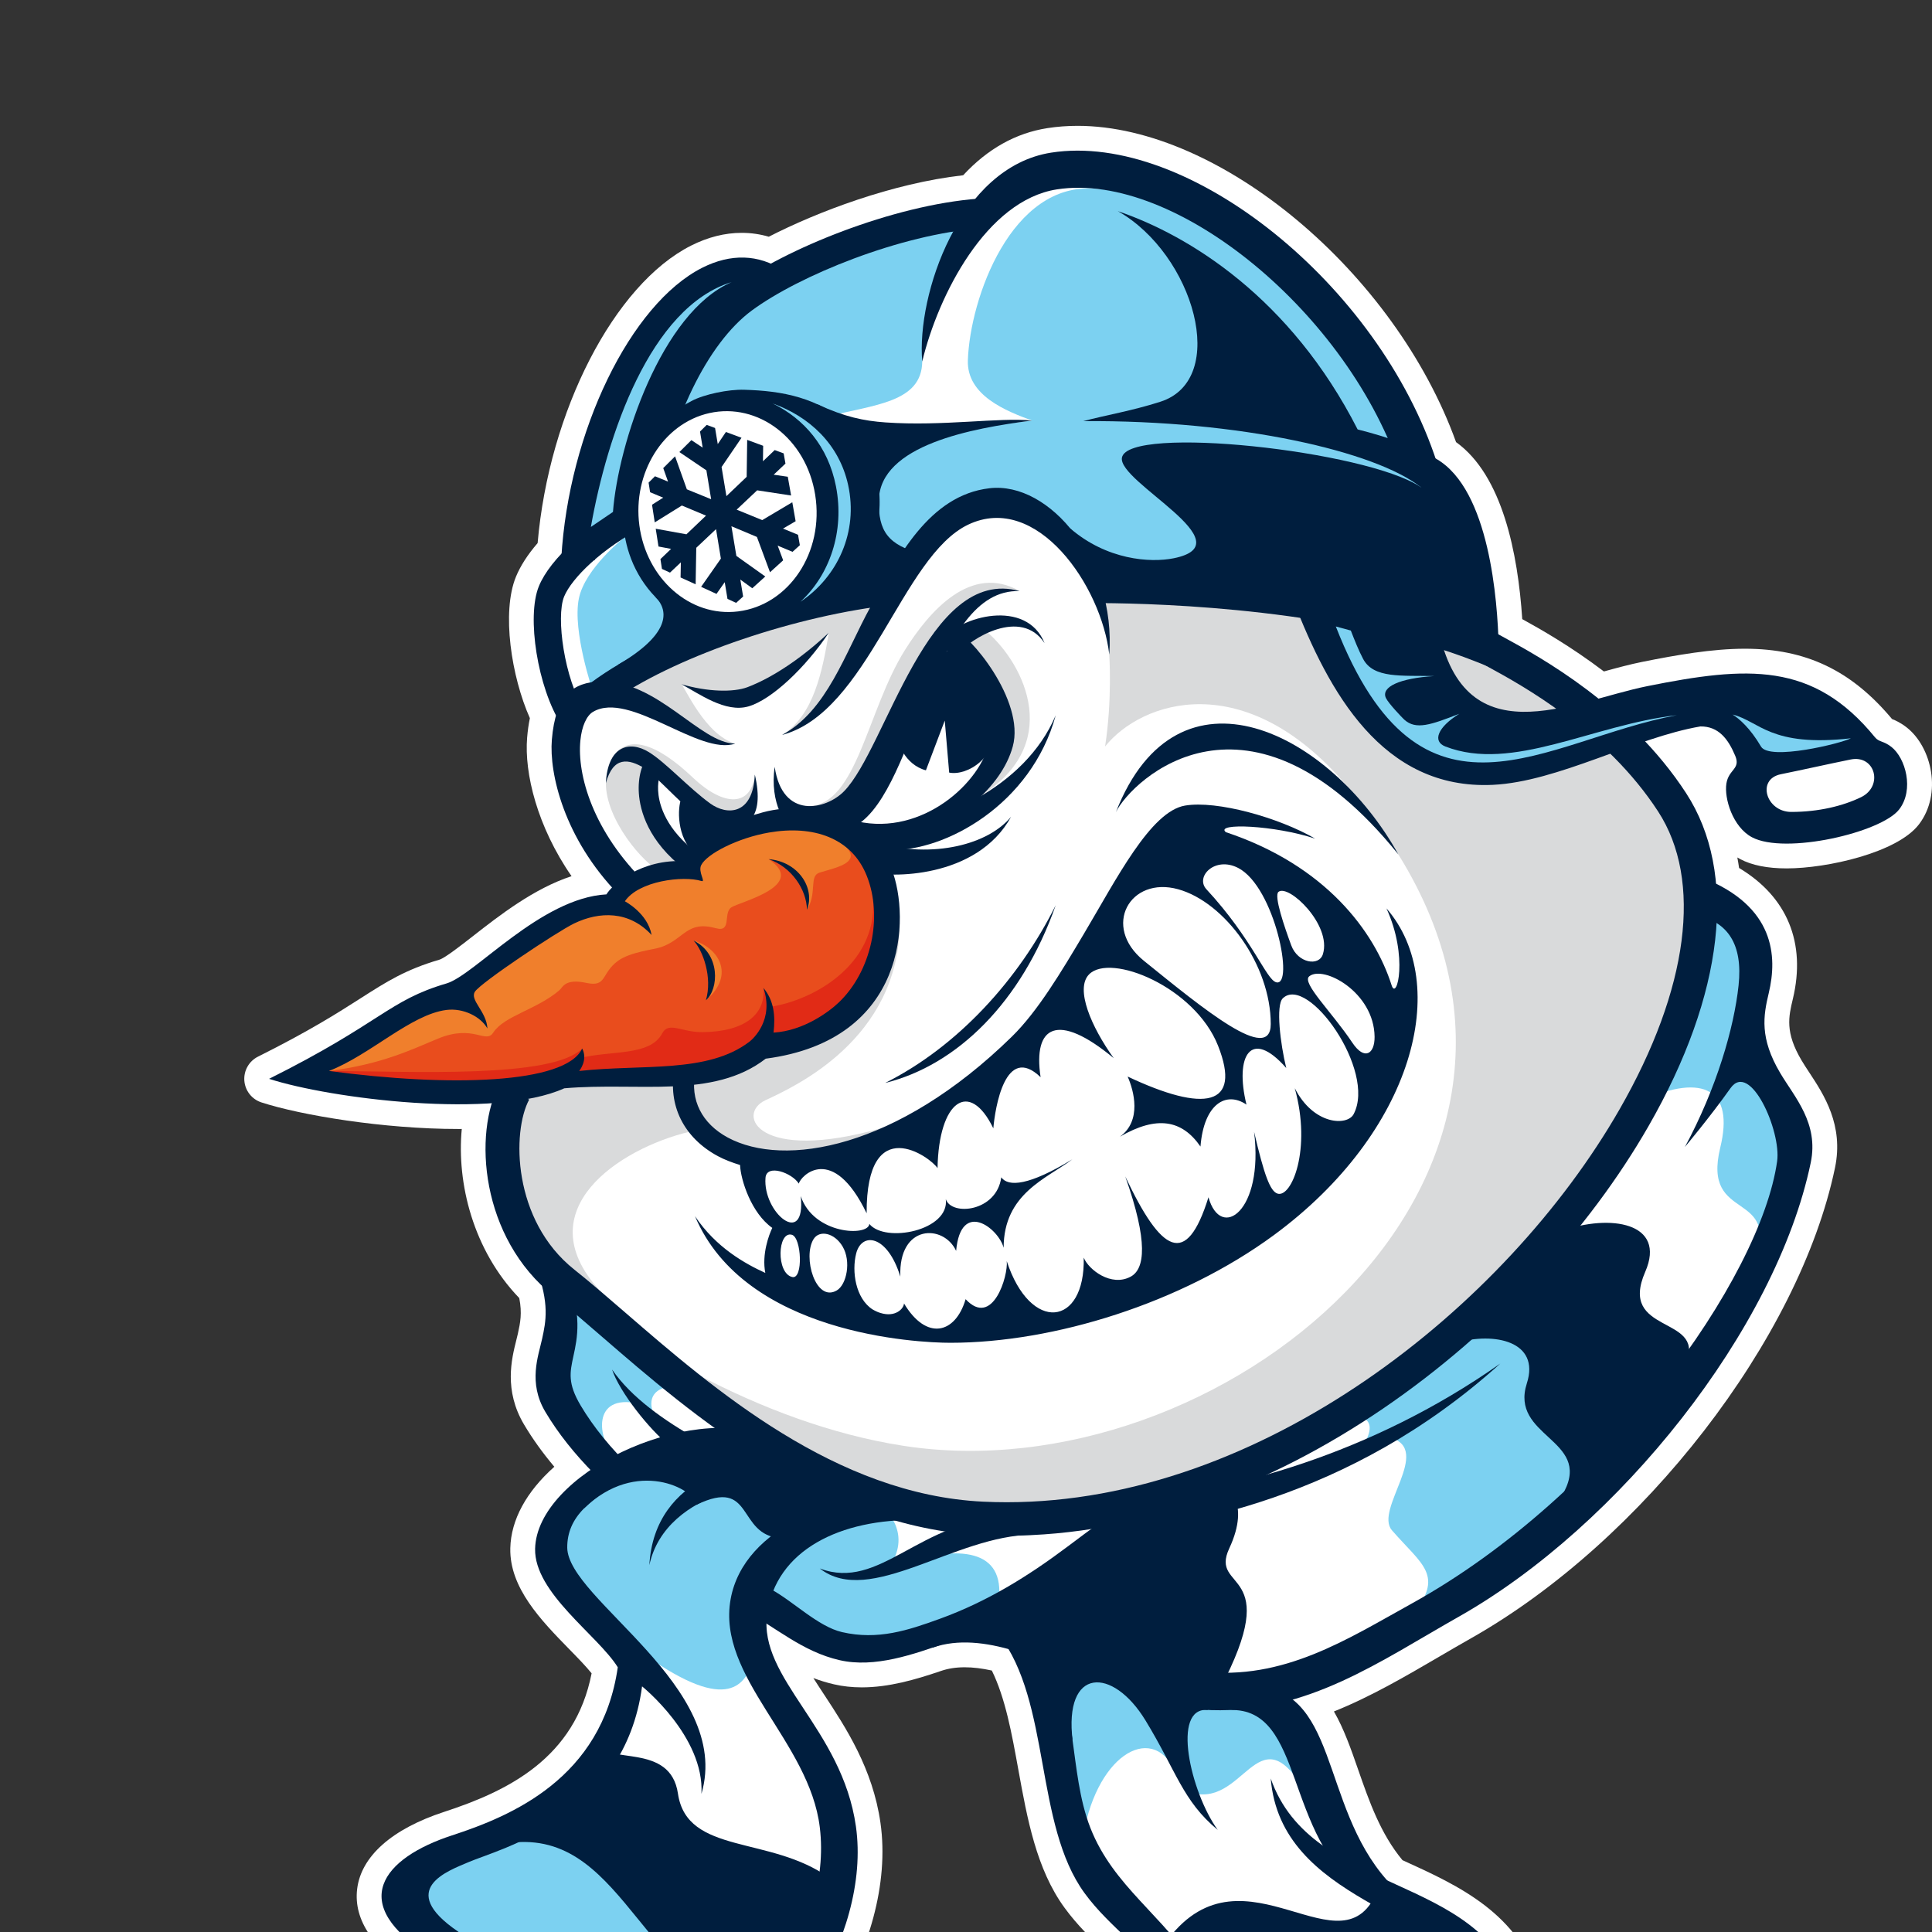 <svg width="522" height="522" viewBox="0 0 522 522" fill="none" xmlns="http://www.w3.org/2000/svg">
<rect x="0" y="0" width="522" height="522" fill="#333333" stroke="none"/>
<g clip-path="url(#clip0_1905_39340)">
<path fill-rule="evenodd" clip-rule="evenodd" d="M515.178 196.554C513.533 195.261 512.146 194.647 511.208 194.278C500.244 181.146 487.946 175.277 471.455 175.277C462.625 175.277 452.93 176.978 443.771 178.817C440.409 179.49 436.837 180.456 433.353 181.417C424.477 174.671 416.189 169.967 411.291 167.279C410.122 149.511 405.938 128.441 393.406 119.454C376.909 73.674 329.685 34.003 291.154 34C288.36 33.999 285.6 34.209 282.957 34.625C274.445 35.955 266.811 40.235 260.235 47.35C241.084 49.519 220.786 57.252 207.719 63.959C205.34 63.261 202.888 62.912 200.395 62.912C195.863 62.912 191.271 64.067 186.738 66.35C165.933 76.832 148.335 111.112 145.26 146.731C142.581 149.832 140.613 152.885 139.401 155.832C135.482 165.387 138.172 182.837 143.167 194.038C142.825 195.667 142.58 197.411 142.423 199.312C141.629 208.906 145.156 223.356 154.425 236.73C144.269 240.053 134.999 247.293 127.79 252.923C124.604 255.412 120.236 258.823 118.746 259.285C109.503 262.001 104.452 265.234 97.457 269.707C91.334 273.622 83.713 278.493 69.71 285.488C67.275 286.703 65.817 289.27 66.019 291.983C66.223 294.696 68.049 297.015 70.632 297.856C81.354 301.335 103.641 305.038 123.83 305.038C124.146 305.037 124.457 305.038 124.766 305.035C123.365 319.683 127.841 337.803 140.299 350.724C141.11 354.873 140.56 357.41 139.933 360.297C139.814 360.854 139.663 361.45 139.501 362.083C138.229 367.154 136.094 375.647 141.592 384.889C143.883 388.747 146.586 392.516 149.772 396.298C142.222 403.015 138.054 410.653 137.877 418.288C137.629 429.02 146.221 437.817 153.795 445.578C156.094 447.924 158.288 450.175 159.845 452.105C155.371 475.017 137.28 483.895 120.006 489.54C105.906 494.148 97.558 501.552 96.496 510.386C95.477 518.864 101.005 526.904 112.917 534.29C121.442 539.573 127.355 547.224 133.07 554.624C142.075 566.284 151.39 578.338 169.637 578.338C174.277 578.337 179.164 577.56 184.581 575.959C216.147 566.637 242.551 525.306 237.891 492.52C235.798 477.818 228.494 466.717 222.626 457.799C221.631 456.285 220.662 454.811 219.761 453.384C221.521 454.054 223.372 454.631 225.343 455.082C227.704 455.628 230.23 455.903 232.846 455.903C240.128 455.902 247.287 453.829 253.94 451.568C254.031 451.541 254.124 451.511 254.215 451.478C256.158 450.805 258.265 450.476 260.653 450.476C262.885 450.475 265.3 450.764 267.979 451.354C271.638 458.827 273.349 468.25 275.149 478.173C277.541 491.368 280.012 505.009 287.61 515.431C291.087 520.207 295.083 524.03 298.946 527.725C303.264 531.848 307.333 535.748 310.44 540.706C310.731 541.178 311.016 541.647 311.287 542.126C308.486 542.565 305.254 542.899 302.389 543.197C290.035 544.487 277.269 545.814 273.121 554.597C270.891 559.331 271.795 564.805 275.815 570.868C285.117 584.897 299.358 592.012 318.151 592.012C335.111 592.012 352.041 586.331 364.406 582.184C368.356 580.856 373.461 580.696 378.861 580.522C388.743 580.207 399.944 579.849 408.457 572.14C418.008 563.501 420.597 551.421 416.158 536.243C410.518 516.964 394.009 509.458 379.447 502.828L378.931 502.596C372.982 495.428 369.937 486.692 366.989 478.227C365.023 472.575 363.116 467.105 360.41 462.415C370.403 458.399 379.712 452.956 388.786 447.652C391.647 445.977 394.528 444.296 397.442 442.648C443.878 416.377 486.157 361.724 495.791 315.523C498.198 303.988 492.79 295.769 488.838 289.766C488.111 288.663 487.404 287.591 486.777 286.533C482.252 278.919 483.25 274.731 484.409 269.884C488.027 254.735 482.874 242.304 469.874 234.515C469.737 233.556 469.582 232.608 469.405 231.673C469.666 231.828 469.931 231.98 470.202 232.124C473.321 233.788 477.544 234.63 482.754 234.63C493.622 234.629 512.588 230.399 518.457 222.754C524.826 214.451 521.924 201.853 515.178 196.554Z" fill="white"/>
<path fill-rule="evenodd" clip-rule="evenodd" d="M232.939 228.938C224.189 215.352 199.494 222.691 190.918 232.317C190.587 232.7 190.345 233.103 190.144 233.509C188.587 233.486 187.016 234.163 185.943 235.848C185.779 236.109 185.619 236.326 185.457 236.551C183.33 237.114 180.888 237.607 178.48 238.204C177.73 237.958 176.932 237.756 176.048 237.756C173.311 237.755 171.334 240.147 169.589 242.076C169.016 242.597 168.507 243.153 168.148 243.803C167.61 244.778 167.445 245.77 167.542 246.699C164.491 246.817 161.422 246.82 158.38 247.357C151.161 248.628 142.917 256 137.082 260.218C124.912 269.011 109.425 276.863 95.231 282.752C93.332 283.207 91.544 283.892 89.976 284.923C85.45 287.884 88.305 296.296 93.848 294.105C95.289 293.533 96.713 292.923 98.136 292.31C102.206 291.207 107.332 291.767 112.001 292.055C113.268 293.257 115.086 293.985 116.879 293.686C119.743 293.21 122.577 292.504 125.391 291.669C126.393 291.686 127.441 291.724 128.52 291.774C131.317 292.017 134.107 292.182 136.885 292.283C138.667 292.389 140.11 292.457 140.874 292.4C142.342 292.296 143.463 291.696 144.27 290.852C150.626 290.893 156.99 290.972 163.338 290.678C171.549 290.296 183.853 292.38 191.564 288.782C200.632 284.551 215.821 284.541 223.147 277.737C236.684 265.169 243.789 245.783 232.939 228.938Z" fill="#E94D1D"/>
<path fill-rule="evenodd" clip-rule="evenodd" d="M235.917 243.457C236.701 260.764 219.811 270.278 208.059 272.04C208.254 269.885 207.64 269.742 206.27 266.928C206.91 273.879 201.424 278.787 189.692 278.87C184.179 278.91 180.664 275.912 178.932 279.186C175.583 285.516 164.906 283.684 156.435 285.952C156.766 285.788 157.058 285.205 157.299 283.295C149.175 291.476 111.358 289.436 88.888 289.362C86.998 289.74 88.991 291.147 90.84 291.147C98.16 291.147 106.136 294.802 113.452 294.729C117.281 295.022 142.1 291.147 151.138 291.147C151.956 291.147 152.458 290.672 152.662 290.083C152.991 290.414 153.413 290.672 153.861 290.729C156.716 291.077 158.464 290.655 161.215 289.623C161.299 289.593 161.369 289.566 161.452 289.537C166.558 291 172.959 290.842 178.702 289.884C178.885 289.915 179.066 289.958 179.247 289.969C183.508 290.169 187.468 289.43 191.575 288.367C198.111 286.672 203.531 284.656 207.483 279.021C207.889 279.456 208.508 279.675 209.162 279.574C209.567 279.506 210.3 281.128 210.653 280.911C210.958 281.929 219.198 277.811 219.5 277.822C221.546 277.905 231.777 270.375 233.321 266.57C233.482 266.164 238.423 253.387 239.85 249.719C240.634 247.703 235.823 241.328 235.917 243.457Z" fill="#E12B16"/>
<path fill-rule="evenodd" clip-rule="evenodd" d="M228.841 229.105C229.487 228.556 233.487 231.02 232.82 230.473C226.084 224.941 218.439 221.833 209.602 222.494C194.709 223.61 191.912 228.199 185.091 234.938C176.191 232.828 165.666 242.995 164.238 243.601C159.847 245.465 147.717 250.583 143.335 252.225C142.033 252.713 121.172 268.23 115.27 271.648C108.442 275.593 102.108 281.577 94.581 284.085C93.884 284.316 93.543 284.789 93.438 285.298C93.398 285.311 93.361 285.328 93.324 285.342C91.278 286.011 86.822 290.031 88.883 289.358C103.244 287.555 111.417 283.473 118.322 280.625C128.053 276.615 131.178 282.206 133.285 278.97C136.217 274.468 145.01 272.793 151.144 267.544C152.082 266.743 152.6 264.314 158.463 265.571C164.041 266.767 162.336 263.009 166.965 259.611C170.272 257.186 176.693 256.569 178.589 255.91C185.005 253.678 185.507 248.639 193.476 250.798C197.771 251.963 195.365 246.728 197.547 245.191C199.677 243.693 218.5 239.348 207.662 232.131C218.239 234.113 218.057 242.796 218.027 245.838C220.855 241.232 218.509 236.679 221.431 235.769C225.565 234.48 232.456 233.238 228.841 229.105Z" fill="#F07F2C"/>
<path fill-rule="evenodd" clip-rule="evenodd" d="M453.389 220.628C447.186 207.615 441.256 199.718 428.235 193.309C422.028 190.253 415.9 187.048 409.82 183.75C406.696 178.48 399.734 176.922 393.352 174.849C393.329 174.831 393.309 174.819 393.292 174.807C393.302 174.815 393.319 174.829 393.329 174.842C392.7 174.636 392.072 174.427 391.46 174.208C390.78 173.965 390.132 173.868 389.513 173.841C379.08 167.982 368.54 162.934 356.014 161.315C351.939 160.788 347.388 160.02 342.639 159.28C328.432 160.016 310.403 154.837 296.326 157.465C296.326 157.464 299.161 167.957 299.707 176.85C299.707 176.85 300.557 189.014 298.574 201.697C308.423 189.372 336.357 180.011 363.837 212.273C363.837 212.273 362.399 215.126 368.429 218.836C368.868 219.107 369.307 219.363 369.749 219.628C372.52 224.403 374.935 226.229 377.802 230.836C433.223 319.797 329.012 403.789 244.108 390.641C224.394 387.589 205.364 380.23 188.741 371.517C181.1 367.509 179.881 376.735 187.539 380.746C201.84 388.242 216.777 395.669 232.129 400.989C233.195 402.254 234.705 403.196 236.699 403.438C238.279 403.628 239.854 403.779 241.425 403.903C254.437 407.588 267.708 409.52 281.124 408.428C282.371 411.055 285.097 412.991 288.728 412.131C306.557 407.919 323.41 402.918 338.341 391.913C361.767 382.913 375.812 370.749 393.383 358.506C408.746 347.799 421.616 328.922 431.578 313.236C436.854 304.927 441.899 296.734 445.269 287.414C447.972 279.937 452.347 270.635 454.411 261.915C459.269 249.203 460.893 236.377 453.389 220.628Z" fill="#D9DADB"/>
<path fill-rule="evenodd" clip-rule="evenodd" d="M393.289 174.803C392.754 174.41 392.763 174.326 393.289 174.803Z" fill="#D9DADB"/>
<path fill-rule="evenodd" clip-rule="evenodd" d="M265.867 170.077C264.543 170.029 267.13 167.576 263.334 169.77C258.735 172.421 261.304 178.721 265.475 179.131C265.177 180.949 265.699 182.938 267.521 184.309C268.671 185.176 268.928 190.904 268.952 192.821C268.969 193.998 268.811 195.101 268.52 196.145C267.428 196.991 266.252 197.813 265.009 198.663C262.782 200.184 267.672 204.791 268.343 206.812C264.162 211.526 262.831 222.269 265.649 214.582C288.167 199.831 275.498 177.639 265.867 170.077Z" fill="#D9DADB"/>
<path fill-rule="evenodd" clip-rule="evenodd" d="M275.5 159.706C262.311 152.166 251.072 165.186 244.514 175.612C234.317 191.814 231.533 217.391 218.609 217.793C230.555 220.711 235.432 210.743 240.963 198.845C247.526 184.729 259.102 157.05 275.5 159.706Z" fill="#D9DADB"/>
<path fill-rule="evenodd" clip-rule="evenodd" d="M203.945 209.281C203.007 217.784 195.872 218.307 187.145 210.037C177.236 200.641 169.404 198.261 165.427 204.754C164.47 207.835 173.996 202.683 167.605 204.176C166.212 204.501 164.269 207.617 163.695 211.585C163.685 221.486 173.829 233.402 178.703 235.636C180.027 235.747 186.24 233.804 185.681 232.774C183.648 229.021 178.14 225.193 176.677 220.98C174.851 215.716 176.063 207.414 176.05 207.3C179.892 208.091 180.539 209.161 183.637 212.01C183.393 212.696 183.487 213.528 184.203 214.078C186.123 215.533 188.093 217.021 190.035 218.441C192.12 219.966 194.32 220.466 196.876 220.477C201.419 220.487 204.364 218.373 203.945 209.281Z" fill="#D9DADB"/>
<path fill-rule="evenodd" clip-rule="evenodd" d="M237.256 163.081C237.212 163.087 237.165 163.088 237.118 163.095C236.921 163.003 236.689 162.948 236.418 162.945C233.172 162.905 229.909 163.242 226.673 163.812C224.315 163.919 221.959 164.037 219.601 164.305C213.177 165.027 206.926 168.057 200.872 170.131C194.893 172.178 189.141 175.117 183.51 177.966C180.546 179.468 173.58 181.015 172.164 184.293C172.137 184.352 172.144 184.408 172.124 184.467C170.181 184.076 168.248 183.777 166.489 183.6C164.6 183.409 164.224 186.485 166.047 186.891C172.047 188.221 176.626 191.686 181.915 194.595C183.664 195.556 185.322 196.96 187.255 197.791C187.255 197.79 192.437 201.35 198.648 200.908C190.498 198.576 185.008 185.543 184.076 184.856C192.314 187.885 205.522 191.772 223.947 170.939C222.208 181.169 219.95 193.266 211.294 198.576C211.3 198.596 215.763 196.483 218.067 194.876C219.893 193.599 222.345 189.746 224.844 186.224C226.613 183.733 228.385 180.953 229.631 178.162C231.22 174.626 231.688 170.099 234.814 167.478C235.118 167.222 235.249 166.936 235.309 166.644C235.969 166.569 236.592 166.517 237.255 166.431C239.37 166.16 239.396 162.803 237.256 163.081Z" fill="#D9DADB"/>
<path fill-rule="evenodd" clip-rule="evenodd" d="M477.03 295.086C475.205 291.263 471.877 290.275 468.782 291.042C472.439 279.693 474.403 267.737 474.403 255.343C474.403 244.541 457.654 244.542 457.654 255.343C457.654 266.198 454.906 271.003 451.389 281.769C449.242 282.074 448.089 289.716 446.656 292.154C442.228 299.671 437.742 307.46 433.769 315.218C429.901 322.768 422.413 328.169 418.899 335.703C408.494 344.319 397.965 352.777 387.57 361.433C376.189 370.91 370.584 386.842 354.511 390.055C351.118 390.735 349.285 392.865 348.695 395.368C339.983 398.285 331.129 400.563 322.426 403.611C317.1 405.48 310.117 405.997 305.083 409.18C304.168 409.082 303.21 409.088 302.168 409.316C291.506 411.688 280.16 413.206 269.222 413.206C255.901 413.205 232.236 407.645 221.108 400.115C210.143 392.687 200.142 383.399 189.234 376.3C179.047 369.67 172.736 360.003 163.323 353.216C158.362 349.635 150.167 354.385 150.72 360.445C151.136 365.04 152.165 369.151 153.588 372.953C152.596 375.308 152.74 378.095 153.957 380.585C155.213 383.151 157.23 384.644 159.135 386.578C160.979 388.446 162.626 391.15 164.117 393.334C165.119 394.797 166.428 396.035 167.855 397.127C159.276 400.921 151.625 407.568 150.72 416.556C149.582 427.921 157.739 437.314 167.47 442.655C168.23 445.736 169.5 448.731 171 451.642C168.877 460.02 165.872 470.362 161.018 478.314C154.215 480.889 148.463 487.01 144.44 493.847C133.901 496.336 111.359 500.883 111.359 513.702C111.359 520.1 115.982 523.648 120.676 527.042C131.111 534.589 137.287 544.793 147.069 552.668C152.336 556.912 158.111 564.446 165.236 565.344C174.267 566.482 183.66 562.273 191.519 558.339C201.877 553.157 211.678 536.009 217.501 522.814C220.177 518.563 223.544 510 221.694 504.084C221.952 502.583 222.174 501.053 222.324 499.465C224.723 475.141 203.079 459.36 199.221 437.824C199.257 434.886 199.752 432.591 200.965 431.399C201.709 430.815 202.433 430.22 203.122 429.596C203.194 429.532 203.236 429.459 203.31 429.396C206.095 431.552 210.08 432.507 213.574 433.527C213.662 433.589 213.725 433.67 213.805 433.731C218.78 437.499 223.218 440.956 229.309 442.587C242.146 446.024 256.134 440.443 268.52 437.616C269.173 437.465 269.759 437.211 270.308 436.913C270.613 439.342 271.949 441.73 274.21 443.469C276.694 445.378 279.389 447.023 282.213 448.477C282.147 457.855 284.147 466.647 287.175 475.146C286.096 476.833 285.754 479.024 286.689 481.597C290.769 492.791 296.086 503.692 302.819 513.535C305.365 517.253 308.439 519.722 312.038 522.294C314.651 524.166 316.871 526.033 318.794 527.966C319.063 532.397 320.412 537.225 321.98 541.5C322.269 541.831 322.543 542.199 322.777 542.651C323.582 544.223 324.064 545.808 324.406 547.402C324.616 547.867 324.827 548.34 325.031 548.766C324.925 548.808 324.814 548.863 324.707 548.903C324.748 549.187 324.737 549.479 324.764 549.764C324.627 549.784 324.503 549.777 324.362 549.804C313.934 551.89 303.475 551.512 293.168 553.573C289.553 554.299 287.021 558.125 287.021 561.649C287.021 577.323 300.698 581.336 315.672 580.847C330.767 584.337 346.23 577.148 360.852 573.494C374.503 570.084 403.238 574.345 406.333 555.733C407.151 553.422 407.617 550.755 407.617 547.62C407.617 546.51 407.402 545.543 407.087 544.666C406.769 541.894 405.991 538.977 404.622 535.925C401.335 528.583 391.972 524.272 385.812 519.873C380.54 516.103 372.627 508.265 365.431 507.816C363.864 506.01 362.276 504.259 360.574 502.939C358.838 496.895 357.763 490.35 354.759 485.191C350.391 477.691 347.811 466.68 346.394 458.155C346.099 456.399 345.405 455.092 344.495 454.118C354.24 451.702 363.445 447.097 372.369 441.757C377.471 439.455 382.187 436.357 386.77 432.641C393.983 427.941 401.105 423.309 408.283 419.601C419.345 413.889 427.9 403.642 435.94 394.423C445.176 383.84 458.257 374.716 465.197 362.318C478.004 339.458 488.965 320.079 477.03 295.086Z" fill="#7CD1F1"/>
<path fill-rule="evenodd" clip-rule="evenodd" d="M418.898 335.702C428.342 329.458 439.507 339.896 438.81 349.645C437.766 364.301 457.235 353.956 454.025 367.771C451.202 379.941 472.265 346.392 473.984 341.652C481.522 320.876 459.723 330.865 464.789 310.076C468.638 294.29 460.166 290.094 444.224 297.072C433.776 310.056 418.898 335.702 418.898 335.702Z" fill="white"/>
<path fill-rule="evenodd" clip-rule="evenodd" d="M421.979 332.571C434.953 327.941 450.352 330.26 444.513 343.643C437.154 360.509 460.498 355.414 455.698 367.819C451.873 377.704 419.372 409.324 422.652 402.949C429.921 388.806 407.869 388.25 412.535 373.755C416.204 362.348 403.662 359.857 393.589 362.78C385.134 365.232 421.979 332.572 421.979 332.571Z" fill="#001E3E"/>
<path fill-rule="evenodd" clip-rule="evenodd" d="M355.476 449.636L358.795 438.33L338.733 403.789L306.49 410.406C306.49 410.406 282.621 415.792 289.322 424.233C292.082 427.714 264.111 430.706 268.519 437.617C271.708 442.618 314.134 455.079 314.134 455.079H346.434L355.476 449.636Z" fill="#001E3E"/>
<path fill-rule="evenodd" clip-rule="evenodd" d="M381.418 436.633C390.386 425.565 384.386 423.012 376.082 413.465C371.218 407.871 387.233 391.654 375.629 388.429C373.62 389.527 370.578 390.94 366.99 392.501C374.068 382.847 367.616 381.691 361.024 382.787C339.106 391.363 330.982 401.436 330.982 401.436C330.982 401.436 338.1 405.553 332.138 418.332C326.601 430.2 347.242 423.119 329.508 456.544L362.877 449.201L381.418 436.633Z" fill="white"/>
<path fill-rule="evenodd" clip-rule="evenodd" d="M269.877 432.327C272.845 431.49 292.388 422 292.388 422L301.972 407.25L264.051 412.339L238.508 407.25C238.508 407.25 246.605 413.766 240.465 423.122C260.423 416.696 271.371 419.065 269.877 432.327Z" fill="white"/>
<path fill-rule="evenodd" clip-rule="evenodd" d="M203.587 448.486C201.423 454.931 196.99 463.246 174.379 447.23C165.271 447.542 170.259 453.964 170.259 453.964L165.375 477.385L177.062 485.65L199.466 508.117L224.309 509.235L222.322 475.878L203.587 448.486Z" fill="white"/>
<path fill-rule="evenodd" clip-rule="evenodd" d="M317.797 457.885L285.766 452.984V473.714L293.302 500.302L315.636 525.074L343.97 527.101H382.913V515.168L363.858 503.651L355.443 475.871L342.356 460.86L327.334 457.182L317.797 457.885Z" fill="white"/>
<path fill-rule="evenodd" clip-rule="evenodd" d="M166.103 393.524C170.066 394.298 185.888 392.898 185.888 392.898L200.232 388.499C200.232 388.499 188.38 373.271 181.074 374.527C172.857 375.937 177.058 383.056 177.058 383.056C177.058 383.055 174.2 380.791 172.421 379.22C159.786 376.463 161.446 388.868 166.103 393.524Z" fill="white"/>
<path fill-rule="evenodd" clip-rule="evenodd" d="M292.43 497.562C295.599 474.679 310.937 465.102 317.429 478.344L324.033 484.779C337.368 486.038 340.945 461.116 354.529 487.533C357.984 481.251 350.453 463.665 350.453 463.665L344.487 457.698L319.993 456.965L298.111 450.684L277.281 445.555L292.43 497.562Z" fill="#7CD1F1"/>
<path fill-rule="evenodd" clip-rule="evenodd" d="M175.557 138.393C175.752 125.428 182.887 113.052 187.931 101.344C192.119 91.615 197 82.665 204.597 76.306C197.643 75.527 197.565 71.398 188.246 78.5C178.746 85.736 159.977 110.792 159.672 128.062C157.33 131.411 159.608 135.442 159.086 139.355C158.238 145.736 156.325 149.071 153.625 153.461C154.701 153.516 155.725 153.87 156.547 154.488C160.687 148.32 166.8 142.878 174.29 138.884C174.713 138.654 175.138 138.504 175.557 138.393Z" fill="#00B5DE"/>
<path fill-rule="evenodd" clip-rule="evenodd" d="M278.844 113.624C271.937 111.095 261.163 106.892 261.505 97.316C262.092 80.547 273.297 49.086 296.003 50.984C313.576 52.453 321.351 53.278 321.351 53.278L356.451 82.67L381.298 120.69L396.929 147.286L398.884 172.433L359.764 164.893L311.228 158.239L294.647 157.44L282.217 141.152L266.561 137.751L250.371 145.954L244.88 154.487L233.312 148.16V120.144L250.93 115.424L272.144 114.446L278.844 113.624Z" fill="#7CD1F1"/>
<path fill-rule="evenodd" clip-rule="evenodd" d="M197.708 168.133L187.112 143.48L168.718 145.188C168.718 145.188 158.042 153.563 156.397 161.728C154.615 170.558 160.209 186.852 160.209 186.852L197.708 168.133Z" fill="#7CD1F1"/>
<path fill-rule="evenodd" clip-rule="evenodd" d="M223.143 112.634C236.354 109.288 249.043 108.758 249.177 97.658C251.067 88.779 246.98 81.317 264.199 59.454C261.321 54.76 249.392 60.067 249.392 60.067L226.864 67.034L207.582 76.204L190.92 88.027L181.5 112.614L190.005 121.558L216.184 115.679C216.184 115.679 209.716 116.037 223.143 112.634Z" fill="#7CD1F1"/>
<path fill-rule="evenodd" clip-rule="evenodd" d="M187.375 254.113C193.9 255.922 198.925 263.272 190.718 270.276C192.383 265.992 191.914 261.282 191.914 261.282C191.914 261.282 191.109 256.683 187.375 254.113Z" fill="#F07F2C"/>
<path fill-rule="evenodd" clip-rule="evenodd" d="M243.123 249.941C242.561 280.861 214.923 293.49 206.827 297.259C198.73 301.026 204.723 314.356 238.232 304.782C209.025 322.311 189.38 306.611 189.38 306.611L184.211 291.255L200.267 286.649L207.664 282.043L225.252 277.299L238.232 262.195L241.609 259.263L243.123 249.941Z" fill="#D9DADB"/>
<path fill-rule="evenodd" clip-rule="evenodd" d="M186.097 305.833C167.258 310.379 142.28 326.928 161.88 348.487C155.573 352.905 137.734 324.321 137.734 324.321L140.944 293.773L152.39 291.817H172.211L184.21 290.648L186.097 300.751V305.833Z" fill="#D9DADB"/>
<path fill-rule="evenodd" clip-rule="evenodd" d="M218.827 119.497L215.635 118.875L210.962 122.844L211.679 118.103L206.447 117.083L204.939 127.948L198.126 133.741L197.543 125.935L204.654 116.733L199.907 115.804L197.08 119.654L196.745 115.196L194.387 114.73L192.307 116.929L192.648 121.244L189.731 119.644L186.314 123.26L193.118 127.26L193.7 134.767L187.486 132.605L185.144 124.495L182.023 127.79L182.951 131.025L179.949 129.975L178.391 131.624L178.596 133.865L181.53 135.007L178.857 136.78L179.225 140.843L185.901 136.685L191.908 139.011L186.481 143.614L179.355 142.302L179.721 146.313L182.565 146.944L179.979 149.129L180.177 151.318L181.935 152.246L184.626 150.097L184.3 153.496L187.784 155.345L188.672 146.869L194.296 142.384L194.87 149.715L189.084 156.032L192.846 158.023L195.322 155.469L195.633 159.492L197.887 160.694L200.032 159.388L199.72 155.188L202.939 157.628L207.3 154.982L199.278 149.237L198.712 141.638L206.072 144.481L208.949 153.984L213.775 151.059L212.513 146.973L217.41 148.861L220.382 147.048L220.215 144.013L215.073 142.226L219.989 140.042L219.668 134.427L208.393 139.894L200.755 137.234L207.853 131.569L219.558 132.379L219.239 126.704L214.154 126.535L219.009 122.661L218.827 119.497Z" fill="#001E3E"/>
<path fill-rule="evenodd" clip-rule="evenodd" d="M271.941 414.924C269.711 414.924 267.479 414.874 265.241 414.767C222.253 412.73 186.536 381.825 162.899 361.377C158.092 357.216 153.55 353.287 149.594 350.148C129.807 334.473 127.772 306.17 135.022 292.781L142.978 297.085C138.308 305.705 138.398 329.741 155.205 343.056C159.322 346.318 163.934 350.308 168.822 354.537C192.868 375.345 225.803 403.843 265.673 405.733C267.778 405.833 269.895 405.883 271.998 405.883C340.747 405.89 406.825 353.331 437.566 299.759C456.266 267.174 460.071 237.833 448.005 219.258C433.875 197.516 410.921 185.007 402.279 180.296C401.069 179.635 400.098 179.105 399.411 178.703L404.011 170.91C404.627 171.277 405.511 171.757 406.607 172.356C415.799 177.364 440.213 190.67 455.585 214.331C469.568 235.85 465.863 268.629 445.411 304.262C413.35 360.131 344.165 414.921 271.941 414.924Z" fill="#001E3E"/>
<path fill-rule="evenodd" clip-rule="evenodd" d="M211.297 198.576C223.487 191.967 228.244 176.605 235.282 163.808C242.565 150.561 251.016 133.829 267.343 131.918C283.671 130.008 301.509 151.678 299.711 176.85C297.586 158.285 280.154 132.916 261.596 141.745C243.577 150.316 234.576 192.399 211.297 198.576Z" fill="#001E3E"/>
<path fill-rule="evenodd" clip-rule="evenodd" d="M215.067 223.939C212.348 223.939 207.865 216.903 209.312 207.19C211.373 221.488 223.164 218.787 228.048 213.792C239.511 202.067 250.593 152.725 275.506 159.709C251.779 158.815 247.977 212.885 231.418 222.968C225.948 226.301 219.361 224.42 215.067 223.939Z" fill="#001E3E"/>
<path fill-rule="evenodd" clip-rule="evenodd" d="M258.639 176.852L254.469 172.972C259.387 166.44 277.338 161.625 282.229 173.775C275.874 164.084 262.264 172.437 258.639 176.852Z" fill="#001E3E"/>
<path fill-rule="evenodd" clip-rule="evenodd" d="M149.102 199.863C148.348 208.974 152.4 226.532 167.1 241.646C168.597 240.252 172.577 239.019 174.711 238.849C160.149 224.726 155.898 209.334 156.809 200.079C157.182 196.251 158.471 193.351 160.25 192.313C170.136 186.56 188.932 204.258 198.65 200.908C189.243 200.924 177.589 183.71 162.236 184.129C154.812 184.331 150.096 187.871 149.102 199.863Z" fill="#001E3E"/>
<path fill-rule="evenodd" clip-rule="evenodd" d="M191.44 222.734C186.465 220.011 177.155 209.406 174.208 207.608C169.819 204.924 165.672 204.303 163.695 211.585C164.181 201.685 169.95 199.903 175.34 203.227C179.96 206.072 186.069 212.871 191.912 217.103C196.414 220.364 203.449 220.261 203.945 209.282C205.361 215.376 204.728 219.102 202.953 221.321C200.95 223.823 194.37 224.337 191.44 222.734Z" fill="#001E3E"/>
<path fill-rule="evenodd" clip-rule="evenodd" d="M185.095 234.94C186.799 233.858 188.518 232.81 190.24 231.77C180.699 225.41 178.417 218.514 177.932 214.867C177.456 211.291 178.34 208.995 178.716 208.563L175.426 204.176C173.446 205.903 172.314 209.989 172.609 214.344C172.921 218.943 175.055 227.308 185.095 234.94Z" fill="#001E3E"/>
<path fill-rule="evenodd" clip-rule="evenodd" d="M237.353 232.133C235.825 232.133 234.347 231.836 232.937 231.243C227.672 229.028 224.891 223.365 223.484 219.005L228.907 217.258C230.355 221.752 232.814 223.824 237.395 223.65C252.822 223.071 276.828 213.165 285.239 193.266C278.643 217.391 255.324 230.14 240.327 229.665C237.701 229.584 239.506 232.133 237.353 232.133Z" fill="#001E3E"/>
<path fill-rule="evenodd" clip-rule="evenodd" d="M239.698 230.099L227.484 223.65L231.648 221.932C249.161 225.868 265.24 211.488 267.448 199.934C269.143 191.058 260.634 177.983 253.683 174.437L257.619 170.078C261.683 171.021 277.055 189.233 273.635 201.697C270.614 212.702 258.477 223.132 239.698 230.099Z" fill="#001E3E"/>
<path fill-rule="evenodd" clip-rule="evenodd" d="M377.805 230.837C337.268 180.601 305.847 210.665 301.508 219.4C318.214 176.774 359.464 197.812 377.805 230.837Z" fill="#001E3E"/>
<path fill-rule="evenodd" clip-rule="evenodd" d="M158.112 188.668C160.546 188.063 162.908 188.237 165.377 188.27C165.86 188.276 166.315 188.367 166.758 188.492C183.845 176.976 215.321 166.201 241.497 163.375L240.706 156.047C209.613 159.402 172.586 173.032 156.406 187.072L157.87 188.76C157.954 188.734 158.027 188.691 158.112 188.668Z" fill="#001E3E"/>
<path fill-rule="evenodd" clip-rule="evenodd" d="M219.921 117.369L226.402 122.263C227.692 121.978 236.11 135.522 237.447 135.244C237.679 120.232 262.691 115.685 278.848 113.627C269.984 112.724 254.736 115.22 239.28 114.134C233.316 113.715 228.181 112.619 220.985 109.293C215.036 109.924 223.642 116.692 219.921 117.369Z" fill="#001E3E"/>
<path fill-rule="evenodd" clip-rule="evenodd" d="M151.625 195.735C145.297 185.859 142.202 166.653 145.605 158.373C148.653 150.943 158.807 141.784 170.88 135.578L174.25 142.133C162.589 148.126 154.446 156.25 152.422 161.174C150.135 166.744 152.546 183.504 157.832 191.758L151.625 195.735Z" fill="#001E3E"/>
<path fill-rule="evenodd" clip-rule="evenodd" d="M283.997 41.243C259.157 45.136 247.64 79.658 249.174 97.661C253.52 79.655 266.51 54.155 285.551 51.168C317.66 46.162 364.645 84.915 378.648 128.006L388.209 124.897C372.601 76.884 320.992 35.446 283.997 41.243Z" fill="#001E3E"/>
<path fill-rule="evenodd" clip-rule="evenodd" d="M160.685 151.365L151.656 150.849C153.616 116.597 170.356 82.108 189.761 72.332C197.436 68.462 204.946 68.688 211.482 72.973L206.524 80.537C202.736 78.055 198.585 78.012 193.831 80.409C179.431 87.665 162.661 116.856 160.685 151.365Z" fill="#001E3E"/>
<path fill-rule="evenodd" clip-rule="evenodd" d="M177.629 136.445L169.672 135.294C173.287 110.334 184.538 87.624 198.337 77.434C211.988 67.361 241.142 55.407 264.443 53.664L265.043 61.678C243.169 63.317 215.867 74.49 203.114 83.904C191.142 92.744 180.897 113.857 177.629 136.445Z" fill="#001E3E"/>
<path fill-rule="evenodd" clip-rule="evenodd" d="M234.813 235.603C239.976 237.136 263.843 237.657 273.196 220.652C267.136 228.052 252.466 232.132 236.451 227.706C232.003 228.671 234.813 235.603 234.813 235.603Z" fill="#001E3E"/>
<path fill-rule="evenodd" clip-rule="evenodd" d="M184.078 184.857C188.825 187.37 195.943 192.677 202.224 190.862C208.506 189.045 217.667 180.34 223.949 170.941C213.203 180.991 204.747 184.619 201.946 185.669C198.155 187.092 191.196 186.952 184.078 184.857Z" fill="#001E3E"/>
<path fill-rule="evenodd" clip-rule="evenodd" d="M285.233 244.598C275.984 270.879 258.467 287.839 239.172 292.593C258.843 282.72 275.287 264.579 285.233 244.598Z" fill="#001E3E"/>
<path fill-rule="evenodd" clip-rule="evenodd" d="M398.891 172.436C398.611 155.965 395.889 135.872 383.779 131.557C369.09 121.739 304.87 114.759 303.138 123.624C301.852 130.236 336.952 146.864 317.094 150.839C310.752 152.107 299.028 151.291 289.148 142.752C289.306 144.122 295.182 155.452 295.878 157.444C357.406 165.988 397.183 170.323 398.891 172.436Z" fill="#001E3E"/>
<path fill-rule="evenodd" clip-rule="evenodd" d="M365.388 281.725C359.83 273.401 351.593 265.532 353.737 263.791C357.542 260.694 371.267 268.045 371.394 280.12C371.445 284.76 368.67 286.643 365.388 281.725ZM365.733 301.031C364.012 304.283 354.889 303.992 349.827 294.006C354.434 310.614 348.937 323.703 345.168 322.497C343.172 321.86 341.556 317.472 338.837 305.801C341.49 327.324 329.832 335.32 326.51 323.486C320.507 342.757 313.763 338.453 304.028 317.854C310.309 335.611 309.314 342.858 305.509 344.928C300.223 347.802 294.065 342.998 292.809 339.789C293.245 358.404 278.432 360.29 272.01 340.74C272.446 344.643 268.228 358.877 260.898 351.024C258.125 360.417 250.326 362.331 244.253 352.177C244.165 353.654 241.848 355.986 237.901 354.746C237.556 354.649 237.234 354.525 236.916 354.385C236.535 354.217 236.136 354.012 235.724 353.771C231.165 350.787 230.086 343.544 231.325 338.67C232.816 332.801 239.767 333.572 243.261 344.928C242.698 330.691 254.982 330.691 258.332 337.973C259.589 323.991 269.779 331.833 271.172 337.136C271.172 322.48 282.84 318.417 289.741 313.231C278.057 320.342 272.462 320.745 270.529 318.102C269.277 327.424 257.076 328.624 255.542 323.991C256.608 332.496 239.177 335.95 234.886 330.691C234.609 334.151 219.812 333.572 216.355 323.177C217.785 337.272 206.061 327.713 206.828 318.222C207.14 314.38 214.016 316.896 215.832 319.804C216.251 317.733 224.94 308.732 234.153 327.813C234.046 300.042 251.432 312.658 253.311 315.616C253.622 297.53 261.893 291.484 268.382 304.86C268.852 299.45 271.581 281.832 281.155 291.042C279.061 277.185 285.691 273.281 300.902 285.886C294.839 277.43 290.428 267.181 294.239 263.274C299.998 257.369 322.818 266.648 329.098 282.536C335.611 299 325.4 300.636 304.671 290.868C306.346 294.636 308.581 302.8 302.578 307.124C312.56 301.335 319.364 302.555 324.352 309.778C325.264 298.267 331.262 294.707 336.776 298.448C333.564 285.213 337.962 277.675 347.526 288.562C345.919 282.003 344.663 271.606 346.592 269.733C353.326 263.196 371.94 289.303 365.733 301.031ZM226.093 348.656C220.368 352.002 216.81 339.648 219.812 334.798C221.396 332.242 225.464 333.073 227.661 336.787C230.033 340.797 228.749 347.102 226.093 348.656ZM214.08 345.038C209.652 344.08 210.05 332.544 213.943 333.616C216.579 334.334 217.058 345.689 214.08 345.038ZM318.353 240.272C330.915 243.775 343.339 260.682 343.339 276.674C343.339 287.587 325.159 272.597 309.07 259.599C297.583 250.318 305.284 236.628 318.353 240.272ZM334.543 234.511C344.452 239.641 349.79 266.745 344.806 265.395C342.08 264.661 338.469 253.774 325.96 240.269C322.841 236.901 328.244 231.25 334.543 234.511ZM345.43 240.966C348.19 238.793 359.858 249.9 357.435 257.787C356.397 261.176 350.655 260.246 348.876 255.422C347.055 250.475 344.122 241.996 345.43 240.966ZM374.603 245.435C380.574 258.444 377.387 270.573 375.997 266.209C371.351 251.627 358.155 233.815 331.192 224.831C328.161 222.273 344.451 222.964 355.342 226.591C345.561 220.915 328.811 216.195 320.164 217.66C310.828 219.247 301.626 237.57 292.809 252.377C286.713 262.624 280.401 273.22 273.397 280.08C242.321 310.5 211.833 315.533 196.644 307.352C189.627 303.563 186.42 297.189 187.851 289.855L182.264 288.763C180.347 298.565 184.716 307.386 193.944 312.363C195.771 313.348 197.817 314.112 199.953 314.768C200.128 318.849 203.009 327.783 208.66 331.763C207.78 333.575 205.783 338.881 206.774 343.926C201.364 341.453 193.482 337.122 187.777 328.597C201.244 360.514 247.81 362.802 256.762 362.802C284.783 362.802 319.183 352.08 344.153 333.733C382 305.911 392.327 265.854 374.603 245.435Z" fill="#001E3E"/>
<path fill-rule="evenodd" clip-rule="evenodd" d="M242.562 200.088C242.562 200.088 244.236 206.56 250.169 208.13L255.261 194.694L256.454 208.744C261.264 209.7 269.746 204.773 269.22 194.557C268.698 184.339 257.124 174.781 257.124 174.781L252.682 178.818L242.562 200.088Z" fill="#001E3E"/>
<path fill-rule="evenodd" clip-rule="evenodd" d="M184.078 215.773C183.07 218.076 182.651 226.32 187.884 230.836C189.803 231.473 198.651 223.775 198.651 223.775L197.618 220.654L188.933 218.368L184.078 215.773Z" fill="#001E3E"/>
<path fill-rule="evenodd" clip-rule="evenodd" d="M187.375 254.113C189.908 256.763 192.557 264.096 190.718 270.276C194.256 267.245 194.698 257.721 187.375 254.113Z" fill="#001E3E"/>
<path fill-rule="evenodd" clip-rule="evenodd" d="M207.672 232.133C213.825 234.23 217.932 240.291 218.036 245.84C220.341 239.837 215.577 232.755 207.672 232.133Z" fill="#001E3E"/>
<path fill-rule="evenodd" clip-rule="evenodd" d="M226.634 270.845C224.014 273.344 217.157 278.513 209 278.995C209.553 274.366 209.063 270.275 206.269 266.926C209.193 275.461 203.546 280.647 202.501 281.444C191.196 290.093 173.736 287.464 156.487 289.364C156.487 289.363 158.939 286.439 157.297 283.293C152.866 292.947 121.128 293.699 88.886 289.36C100.115 284.979 110.992 274.105 120.599 272.878C125.246 272.286 129.939 274.734 131.691 277.88C131.457 273.267 126.874 270.236 128.304 267.958C129.835 265.522 150.591 251.684 155.116 249.505C161.974 246.206 169.98 246.034 176.053 252.622C175.005 246.73 168.831 243.515 168.831 243.515C172.576 237.995 184.532 236.523 189.556 238.041C190.76 238.404 188.521 235.545 189.466 233.72C191.047 230.66 199.379 226.382 207.814 224.932C219.706 222.892 230.057 226.33 234.164 236.576C238.64 247.74 235.4 262.471 226.634 270.845ZM240.958 234.94C235.976 221.962 219.917 215.773 206.172 219.467C192.428 223.159 187.754 228.983 185.256 232.703C173.106 231.917 165.323 239.134 163.856 241.647C146.112 242.61 128.247 263.479 120.639 265.714C104.926 270.329 103.194 276.252 72.703 291.484C89.194 296.836 133.771 302.498 152.463 294.046C172.352 292.305 192.662 297.048 206.889 286.04C245.286 280.999 245.912 247.846 240.958 234.94Z" fill="#001E3E"/>
<path fill-rule="evenodd" clip-rule="evenodd" d="M248.231 410.684L248.348 404.99C227.308 402.437 200.967 412.34 197.409 432.051C193.604 453.134 218.695 470.433 221.502 493.745C224.926 522.165 201.494 551.497 181.286 559.139C151.641 570.353 155.325 543.541 123.642 521.8C106.999 510.384 121.116 505.474 126.6 503.121C134.891 499.564 168.775 491.233 173.478 455.633C173.478 455.633 190.358 469.177 189.52 484.67C198.036 455.633 153.335 432.138 153.262 418.121C153.242 414.092 154.733 410.631 157.814 407.533C168.507 396.78 193.99 386.549 209.001 393.912V388.22C185.206 378.767 145.044 398.475 144.579 418.443C144.297 430.375 161.586 441.869 166.916 450.475C162.585 480.52 138.13 490.67 122.091 495.909C103.51 501.978 93.322 514.26 116.45 528.598C143.323 545.249 145.242 580.598 182.683 569.537C211.137 561.135 235.478 523.154 231.257 493.464C227.489 466.946 204.883 453.59 207.258 436.147C209.62 418.805 227.026 410.273 248.231 410.684Z" fill="#001E3E"/>
<path fill-rule="evenodd" clip-rule="evenodd" d="M175.445 422.875C179.914 402.317 209.483 398.13 220.507 402.458L211.578 394.782C202.365 393.945 176.818 398.27 175.445 422.875Z" fill="#001E3E"/>
<path fill-rule="evenodd" clip-rule="evenodd" d="M188.744 389.07C179.405 383.79 170.608 377.613 165.375 370.039C167.366 376.045 175.412 386.219 180.966 390.685C183.458 389.716 186.061 389.174 188.744 389.07Z" fill="#001E3E"/>
<path fill-rule="evenodd" clip-rule="evenodd" d="M161.747 471.133C161.637 470.834 148.787 487.98 148.542 487.788C146.489 488.705 135.327 497.852 133.273 498.766C166.773 490.391 171.097 532.684 203.48 545.108C204.978 543.43 226.444 522.712 224.139 507.425C208.227 495.837 185.615 501.281 183.173 484.603C181.14 470.741 163.844 476.895 161.747 471.133Z" fill="#001E3E"/>
<path fill-rule="evenodd" clip-rule="evenodd" d="M305.694 405.408C303.469 409.27 300.123 412.236 296.531 414.906C319.331 412.306 364.269 405.556 405.366 368.406C370.011 393.301 332.131 402.95 305.694 405.408Z" fill="#001E3E"/>
<path fill-rule="evenodd" clip-rule="evenodd" d="M272.606 409.75C248.23 410.682 237.814 429.954 221.5 423.78C234.991 434.352 258.021 414.776 278.958 414.672C280.576 409.995 272.606 409.75 272.606 409.75Z" fill="#001E3E"/>
<path fill-rule="evenodd" clip-rule="evenodd" d="M269.883 441.68C283.986 459.881 279.45 492.857 293.026 511.486C299.92 520.952 309.632 526.782 316.12 537.153C327.166 554.807 323.517 573.724 305.374 569.114C326.03 581.261 337.336 552.087 321.698 529.492C312.151 515.696 298.778 507.708 293.539 490.82C288.679 475.143 291.24 457.178 280.528 443.356C278.696 440.987 269.882 441.681 269.883 441.68Z" fill="#001E3E"/>
<path fill-rule="evenodd" clip-rule="evenodd" d="M322.257 545.249C314.163 553.416 266.859 545.232 281.398 567.168C300.824 596.476 340.239 583.227 362.317 575.818C374.823 571.626 393.046 577.053 403.96 567.175C412.657 559.308 412.874 548.891 409.725 538.127C400.273 505.824 354.415 512.343 343.333 480.52C346.058 513.703 389.465 516.488 399.863 536.037C409.129 553.459 397.149 567.098 378.578 566.311C349.843 565.084 322.939 592.969 295.956 570.186C280.634 557.249 299.829 555.179 309.865 554.677C315.051 554.414 320.106 553.407 324.37 550.348C329.717 546.516 322.257 545.249 322.257 545.249Z" fill="#001E3E"/>
<path fill-rule="evenodd" clip-rule="evenodd" d="M378.649 511.901C356.875 492.763 362.736 459.542 341.517 455.773C338.065 456.979 335.998 461.646 332.242 462.025C352.653 461.308 346.69 496.254 368.702 511.452C370.847 512.932 380.149 513.221 378.649 511.901Z" fill="#001E3E"/>
<path fill-rule="evenodd" clip-rule="evenodd" d="M372.37 510.286C363.018 534.748 336.358 496.814 315.633 523.894C315.65 524.189 326.526 544.69 326.728 548.459C327.304 559.513 322.296 565.838 321.941 569.51C366.16 546.784 395.156 567.942 406.418 546.784C408.509 534.647 373.381 507.644 372.37 510.286Z" fill="#001E3E"/>
<path fill-rule="evenodd" clip-rule="evenodd" d="M326.378 462.018C326.378 462.018 317.779 453.443 313.42 454.87C312.683 453.372 282.517 445.218 280.109 444.727L289.821 470.412C287.335 450.34 300.617 450.283 309.491 464.826C317.795 478.432 319.54 486.6 329.014 494.415C321.672 484.261 316.361 461.057 326.378 462.018Z" fill="#001E3E"/>
<path fill-rule="evenodd" clip-rule="evenodd" d="M330.988 397.039C326.439 398.523 321.896 400.062 317.357 401.603C315.388 402.399 313.381 403.113 311.284 403.622C309.766 404.122 308.236 404.584 306.711 405.056C300.423 408.832 294.471 413.344 288.482 417.835C277.701 425.932 266.694 432.747 253.964 437.366C245.346 440.494 237.214 443.208 227.513 440.977C221.008 439.476 214.288 432.616 208.352 429.427C204.705 427.466 196.138 432.429 200.848 434.957C209.84 439.784 216.703 446.223 226.851 448.554C236.358 450.745 246.903 446.943 255.702 443.875C266.697 440.039 276.549 434.87 286.213 428.419C299.888 419.283 314.979 407.016 330.884 401.482C330.918 401.472 330.951 401.455 330.988 401.438V397.039Z" fill="#001E3E"/>
<path fill-rule="evenodd" clip-rule="evenodd" d="M481.014 289.958C475.376 280.468 476.425 274.466 477.889 268.328C480.281 258.315 479.49 244.917 460.164 237.203L458.359 247.243C466.918 249.143 470.917 255.2 469.739 266.238C468.506 277.788 463.789 294.022 455.244 309.887C455.244 309.887 461.929 301.931 467.557 294.008C472.865 286.545 481.309 305.592 480.156 313.76C475.701 345.352 434.341 403.999 381.335 433.307C364.197 442.787 346.747 454.17 324.632 451.594C312.221 450.153 301.028 446.68 289.518 442.1C277.342 437.263 264.465 433.904 252.224 440.094C246.218 443.128 249.051 443.916 252.023 445.152C265.794 440.378 282.487 449.169 294.117 453.852C295.334 453.091 296.831 452.79 298.258 453.246C301.87 454.391 305.413 455.896 308.595 457.966C309.068 458.273 309.47 458.652 309.825 459.064C315.591 460.665 321.492 461.878 327.295 462.055C353.351 462.849 372.702 448.941 394.141 436.814C437.41 412.34 479.841 359.191 489.232 314.159C491.459 303.482 484.899 296.497 481.014 289.958Z" fill="#001E3E"/>
<path fill-rule="evenodd" clip-rule="evenodd" d="M154.928 366.412C156.006 361.458 157.346 355.295 153.071 343.926L144.848 342.438C148.532 352.24 147.488 357.06 146.476 361.716C145.454 366.409 142.634 373.545 147.346 381.468C150.841 387.349 155.312 392.891 160.482 398.13C162.19 396.953 168.669 397.209 170.599 396.689C165.128 391.382 160.455 385.745 156.894 379.76C153.333 373.766 153.966 370.842 154.928 366.412Z" fill="#001E3E"/>
<path fill-rule="evenodd" clip-rule="evenodd" d="M211.015 415.612C198.872 414.774 203.897 398.967 188.139 406.591C187.845 402.386 172.006 393.801 157.812 407.529C159.294 397.147 173.051 392.827 173.051 392.827L199.465 386.863L207.246 391.653L218.693 397.036L234.197 405.06L232.371 409.749L211.015 415.612Z" fill="#001E3E"/>
<path fill-rule="evenodd" clip-rule="evenodd" d="M186.805 108.362C186.805 108.362 186.805 108.362 186.807 108.36L186.805 108.362Z" fill="#001E3E"/>
<path fill-rule="evenodd" clip-rule="evenodd" d="M213.38 167.555L213.235 167.595C213.222 167.598 213.208 167.605 213.195 167.608L213.38 167.555Z" fill="#001E3E"/>
<path fill-rule="evenodd" clip-rule="evenodd" d="M231.344 116.773C231.347 116.773 231.346 116.777 231.349 116.777L231.344 116.773Z" fill="#001E3E"/>
<path fill-rule="evenodd" clip-rule="evenodd" d="M237.66 134.992L237.636 134.257L237.633 134.23L237.627 134.037L237.617 133.877L237.614 133.838L237.604 133.687L237.601 133.579L237.598 133.524L237.534 132.785V132.761L237.467 132.055L237.464 132.016L237.374 131.299L237.371 131.286L237.27 130.599L237.263 130.559L237.261 130.523C237.183 130.092 237.106 129.654 237.012 129.196C236.922 128.75 236.821 128.317 236.711 127.881V127.87L236.704 127.851C236.6 127.439 236.483 127.004 236.345 126.553L236.352 126.566C236.227 126.153 236.096 125.741 235.949 125.333L235.936 125.293L235.584 124.393L235.591 124.399C235.437 124.005 235.269 123.527 235.031 122.988L235.007 122.924L234.97 122.853L234.957 122.826L234.893 122.667L234.746 122.398C234.505 121.875 234.253 121.338 233.955 120.792C233.571 120.075 233.158 119.388 232.725 118.725L232.699 118.685L232.411 118.273L232.398 118.259L232.159 117.922C231.935 117.6 231.677 117.209 231.352 116.781C231.084 116.437 230.823 116.114 230.558 115.793L230.528 115.753L230.146 115.328C220.957 107.242 211.289 105.62 201.069 105.305C196.875 105.177 190.299 106.496 186.805 108.364C183.338 110.205 180.226 112.649 177.59 115.531C174.953 118.417 172.773 121.76 171.198 125.421C169.604 129.107 168.611 133.145 168.394 137.374C168.36 137.986 168.344 138.598 168.344 139.203C168.344 142.85 168.927 146.357 170.019 149.626C171.315 153.506 173.335 157.058 175.955 160.087C178.625 163.179 181.924 165.734 185.692 167.526H185.696C189.542 169.352 193.877 170.38 198.479 170.393L198.533 170.392C201.273 170.389 203.915 169.951 206.461 169.28L206.488 169.365C208.712 168.782 210.95 168.198 213.194 167.609L213.23 167.598C214.293 167.316 215.307 166.974 216.285 166.601L216.635 166.489L216.789 166.441L217.486 166.116C218.186 165.821 218.862 165.505 219.525 165.168L220.075 164.912L220.229 164.841L220.665 164.565C221.536 164.081 222.407 163.555 223.27 162.96L223.327 162.928L223.431 162.854C223.431 162.854 223.431 162.851 223.434 162.851L223.511 162.799L223.559 162.756C224.543 162.057 225.494 161.315 226.395 160.513L226.419 160.493L227.146 159.826L227.169 159.806L227.638 159.351L227.673 159.315L227.709 159.279L227.877 159.122L227.917 159.08L228.627 158.341L228.66 158.308L229.327 157.568L229.353 157.542L229.876 156.931L229.903 156.901L230.411 156.273L230.432 156.253L230.923 155.615L230.943 155.589L231.412 154.948L231.442 154.912L231.857 154.31L232.249 153.724L232.273 153.692L232.655 153.09L232.668 153.067L232.873 152.736L232.916 152.655L232.926 152.642L233.051 152.438L233.054 152.429L233.383 151.86L233.399 151.834L233.715 151.262L233.732 151.235L234.03 150.656L234.046 150.627L234.248 150.224L234.234 150.24L234.351 150.011L234.612 149.455L234.629 149.422L234.89 148.834L234.9 148.818L235.141 148.255L235.148 148.232L235.385 147.649L235.402 147.618L235.62 147.029L235.626 147.012L235.831 146.446L235.844 146.416L236.039 145.827L236.049 145.798L236.229 145.216L236.236 145.203L236.292 145.006L236.306 144.974L236.34 144.869L236.36 144.78L236.411 144.604L236.417 144.578L236.582 143.985L236.589 143.962L236.739 143.371L236.745 143.344L236.883 142.742L236.89 142.709L237.001 142.192L237.008 142.147L237.018 142.111L237.024 142.076L237.145 141.451L237.152 141.414L237.256 140.782V140.77L237.353 140.159L237.356 140.119L237.44 139.446L237.443 139.436L237.457 139.331L237.463 139.261L237.467 139.225L237.517 138.758L237.52 138.725L237.574 138.052L237.577 138.021V138.002L237.618 137.358L237.62 137.328L237.651 136.589L237.653 136.556L237.657 136.445V136.373L237.66 135.814L237.663 135.772L237.656 135.019L237.66 134.992Z" fill="#001E3E"/>
<path fill-rule="evenodd" clip-rule="evenodd" d="M404.923 174.682C404.632 162.225 402.417 132.358 388.17 124.035C382.71 120.845 375.387 118.186 366.815 116.027C348.729 80.552 321.394 63.642 302.024 57.047C322.543 68.666 332.274 102.548 313.504 108.548C305.76 111.025 298.899 112.133 292.672 113.783C335.176 113.468 371.682 122.023 383.782 131.556C391.391 137.552 394.679 149.64 395.928 168.415C358.145 155.302 310.262 154.237 295.88 154.237C295.88 154.237 296.976 162.948 297.583 162.951C314.282 163.043 363.15 164.61 398.963 178.831L405.078 181.258L404.923 174.682Z" fill="#001E3E"/>
<path fill-rule="evenodd" clip-rule="evenodd" d="M203.84 76.207L193.992 77.002L181.001 84.948L169.435 101.921L159.649 124.041L157 147.287L164.688 143.58L171.18 138.382L177.243 116.782L184.78 103.663L203.84 76.207Z" fill="#001E3E"/>
<path fill-rule="evenodd" clip-rule="evenodd" d="M197.717 76.207C178.682 84.353 167.011 119.897 165.615 138.321L159.648 142.373C164.016 117.655 175.594 82.992 197.717 76.207Z" fill="#7CD1F1"/>
<path fill-rule="evenodd" clip-rule="evenodd" d="M226.512 151.956L222.047 161.079L242.253 158.237C242.253 158.237 248.48 152.068 249.177 149.683C239.912 147.287 237.295 143.513 237.453 135.242L226.512 151.956Z" fill="#001E3E"/>
<path fill-rule="evenodd" clip-rule="evenodd" d="M502.818 215.395C497.924 217.768 491.364 219.372 483.975 219.372C477.188 219.372 474.49 210.537 481.167 209.185C487.459 207.913 493.715 206.48 500.01 205.208C506.661 203.858 508.945 212.421 502.818 215.395ZM511.045 201.821C508.848 200.094 507.704 200.569 506.593 199.204C489.888 178.725 472.059 179.976 445.092 185.386C424.431 189.53 394.771 205.541 388.264 167.946C386.426 157.33 367.12 161.73 365.636 157.904C361.767 147.948 345.567 152.273 349.48 162.359C358.964 186.786 373.398 213.471 403.343 212.054C420.927 211.223 441.83 199.286 459.424 196.273C464.345 196.214 466.94 199.689 468.837 204.21C470.348 207.811 467.061 207.828 466.448 211.698C465.822 215.675 468.126 223.422 473.358 226.213C482.304 230.982 508.321 224.96 513.145 218.675C517.233 213.349 514.85 204.812 511.045 201.821Z" fill="#001E3E"/>
<path fill-rule="evenodd" clip-rule="evenodd" d="M360.922 169.266C384.092 228.585 417.289 199.844 453.043 193.238C430.339 195.793 408.624 208.712 390.531 201.698C386.936 200.304 388.42 196.487 394.282 192.856C386.652 195.822 382.558 197.325 379.385 194.409C378.837 193.902 375.128 190.033 374.451 188.584C373.064 185.596 378.23 183.222 387.513 182.666C378.719 182.459 371.112 183.366 368.298 178.036C367.075 175.724 366.053 173.129 364.971 170.365L360.922 169.266Z" fill="#7CD1F1"/>
<path fill-rule="evenodd" clip-rule="evenodd" d="M500.087 199.481C497.436 200.877 478.071 205.595 475.8 201.715C472.942 196.828 469.941 194.181 468.125 193.062C475.455 194.874 478.245 201.924 500.087 199.481Z" fill="#7CD1F1"/>
<path fill-rule="evenodd" clip-rule="evenodd" d="M177.12 161.348C180.926 165.165 180.872 171.516 166.906 179.648C173.539 179.857 189.166 172.402 189.166 172.402L194.378 167.276L185.478 164.135L177.12 161.348Z" fill="#001E3E"/>
<path fill-rule="evenodd" clip-rule="evenodd" d="M229.151 131.017C226.736 120.038 218.722 112.571 208.75 109.008C217.115 113.061 223.754 120.566 225.864 131.391C228.256 143.619 224.14 155.344 216.277 162.587C226.367 155.814 231.935 143.675 229.151 131.017Z" fill="#7CD1F1"/>
<path fill-rule="evenodd" clip-rule="evenodd" d="M220.252 133.694C222.731 149.24 213.153 163.49 199.432 165.195C186.348 166.823 174.637 156.28 172.747 141.948C170.881 127.842 179.139 114.4 191.664 111.609C204.779 108.694 217.818 118.421 220.252 133.694Z" fill="white"/>
<path fill-rule="evenodd" clip-rule="evenodd" d="M211.735 122.495L209.317 121.604L206.141 124.627L206.195 120.447L201.88 118.85L201.74 128.832L196.268 134.053L194.959 126.184L200.346 118.281L196.132 116.718L193.928 119.985L193.201 115.635L190.943 114.801L189.137 116.593L189.851 120.941L186.802 118.916L183.557 122.141L190.856 127.078L192.139 134.883L185.58 132.207L182.394 123.296L179.198 126.473L180.494 130.124L176.967 128.681L175.242 130.399L175.647 132.993L179.178 134.465L176.17 136.371L176.904 141.138L184.23 136.584L190.755 139.32L185.462 144.361L177.168 142.859L177.915 147.661L181.322 148.303L178.441 151.06L178.85 153.713L181.024 154.714L183.958 151.943L183.882 156.023L187.951 157.872L188.122 148.006L193.462 142.967L194.772 150.923L189.433 158.555L193.586 160.465L195.81 157.298L196.557 161.816L198.888 162.886L200.785 161.172L200.024 156.589L203.257 158.941L206.768 155.76L198.956 150.196L197.623 142.185L204.507 145.074L208.044 154.613L211.601 151.39L210.114 147.419L214.131 149.1L216.111 147.307L215.615 144.485L211.559 142.817L214.968 140.828L214.067 135.705L205.947 140.524L199.036 137.7L204.573 132.478L213.745 133.88L212.848 128.809L209.036 128.259L212.221 125.256L211.735 122.495Z" fill="#001E3E"/>
</g>
<defs>
<clipPath id="clip0_1905_39340">
<rect width="456" height="488" fill="white" transform="translate(66 34)"/>
</clipPath>
</defs>
</svg>

